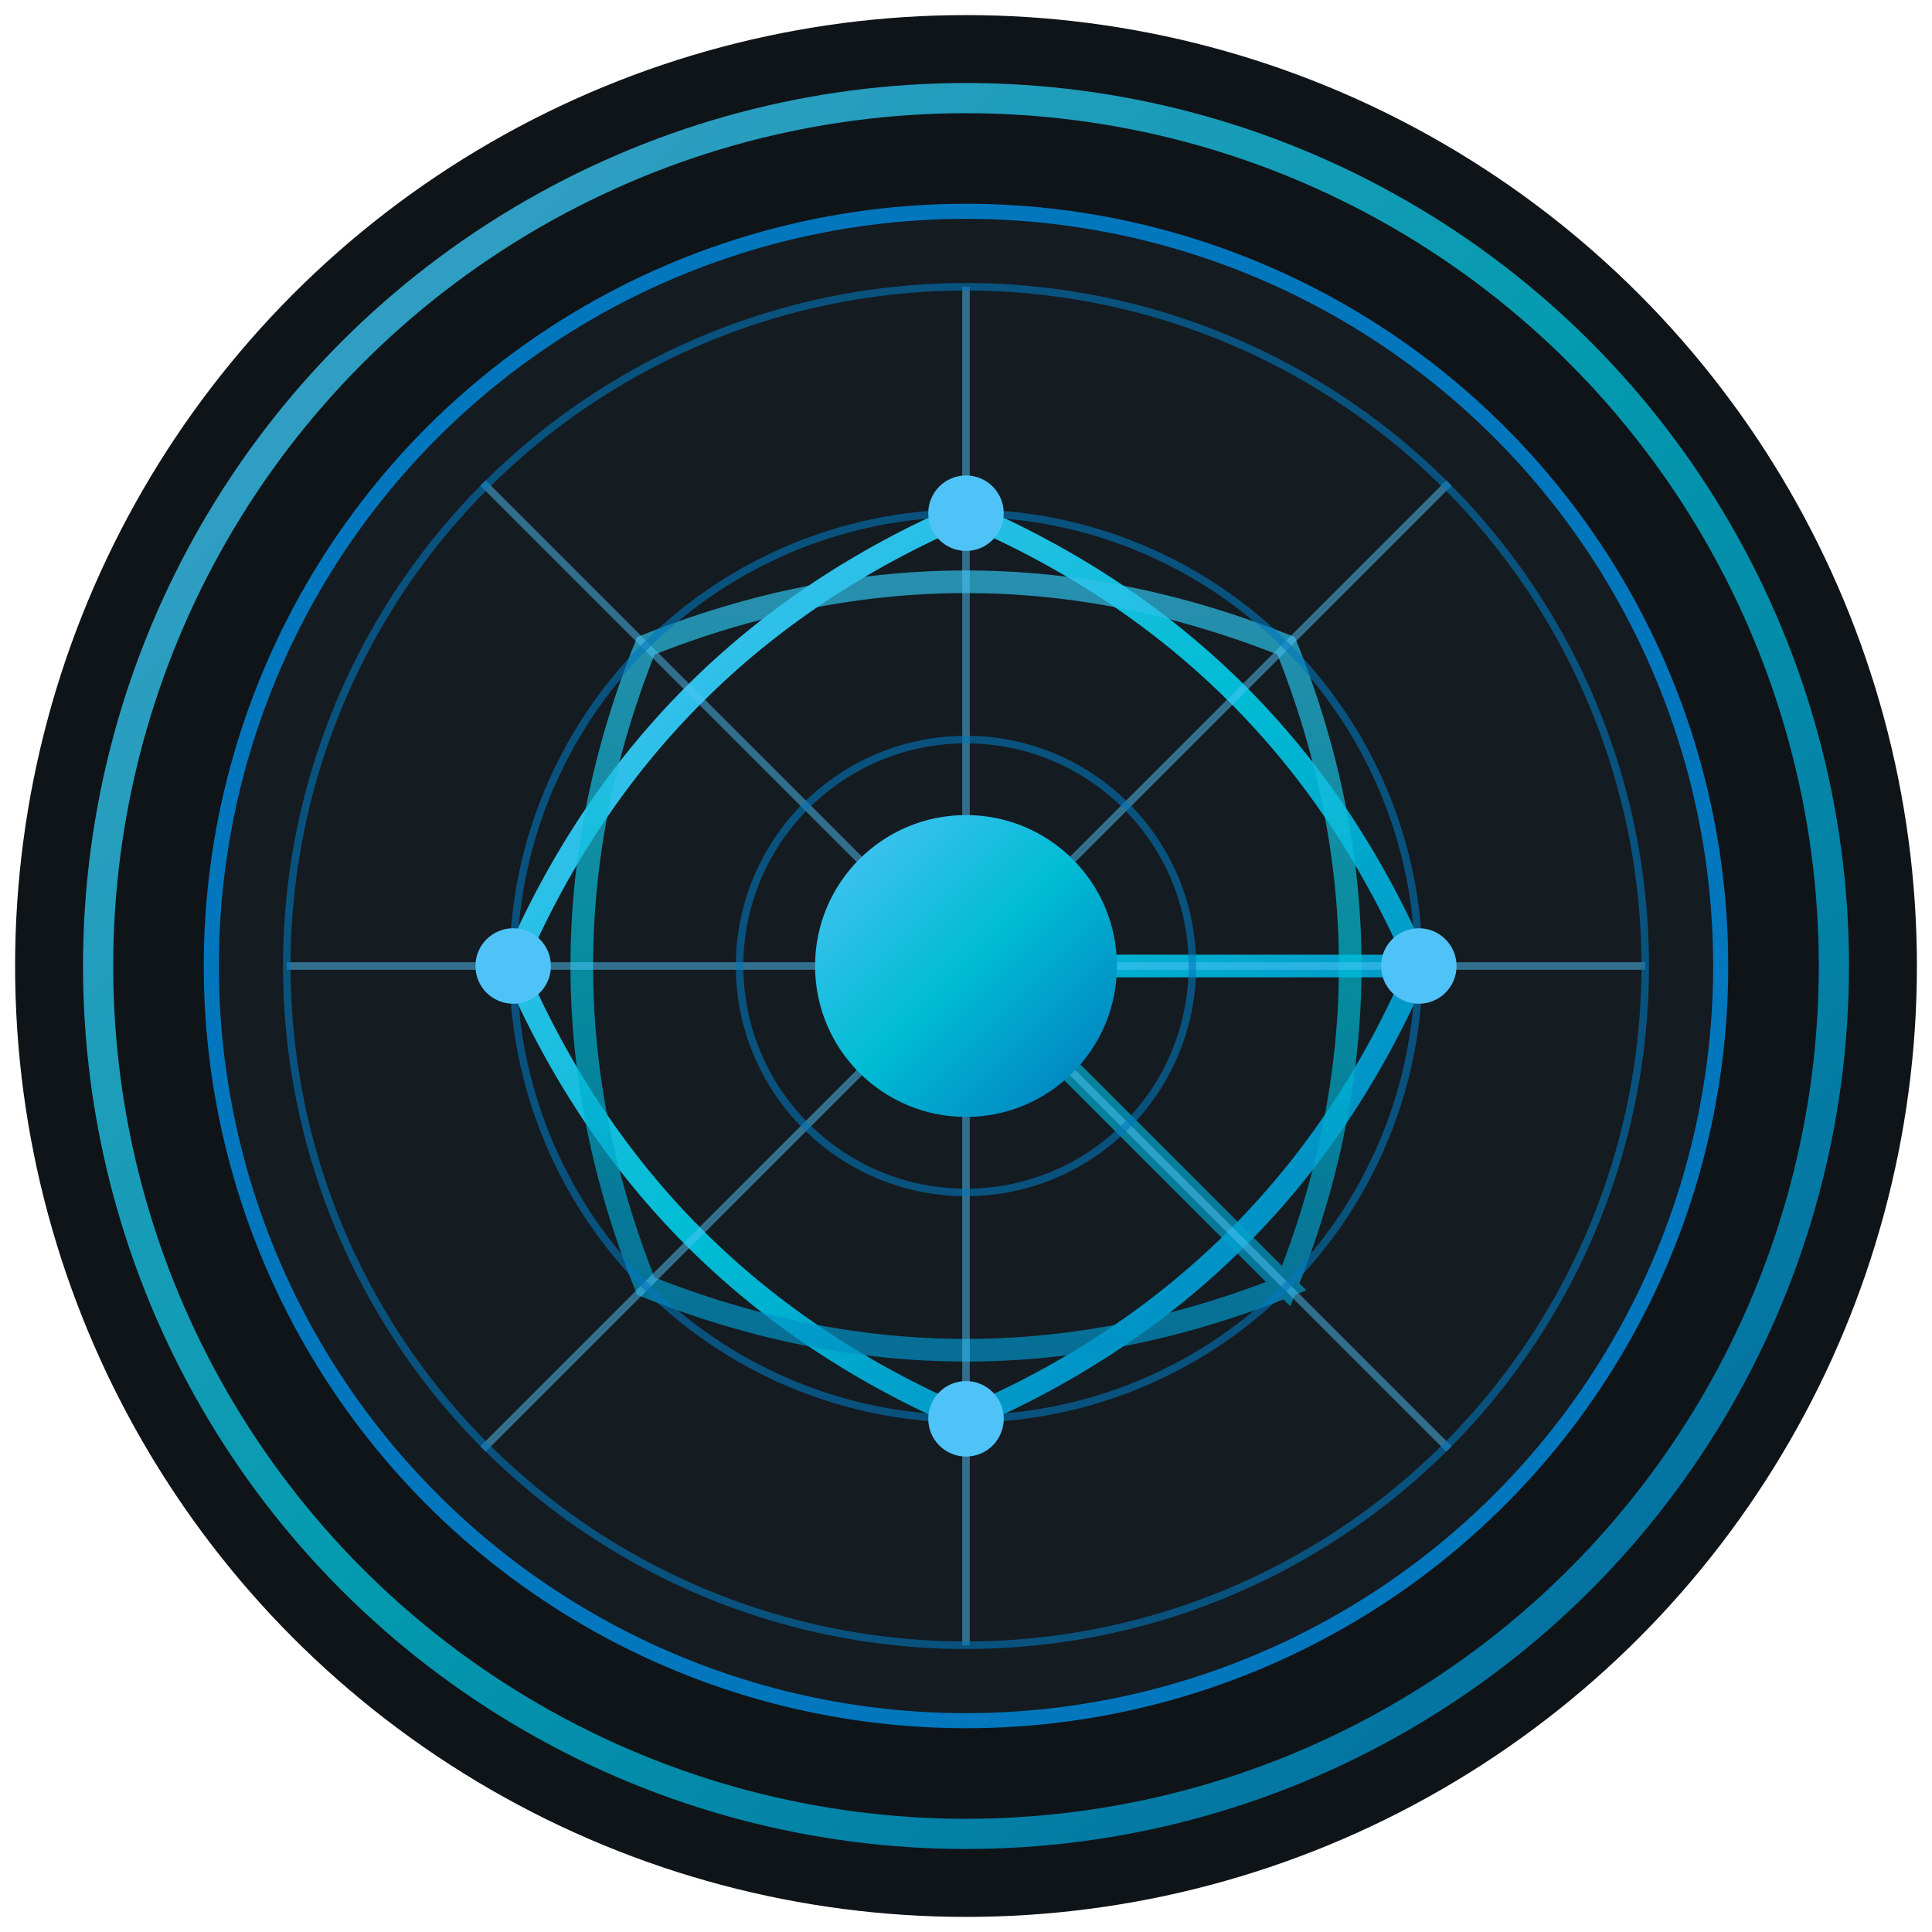 <svg xmlns="http://www.w3.org/2000/svg" width="32" height="32" viewBox="0 0 256 256">
  <defs>
    <!-- Bright gradient for visibility -->
    <linearGradient id="planetGradient" x1="0%" y1="0%" x2="100%" y2="100%">
      <stop offset="0%" style="stop-color:#4FC3F7;stop-opacity:1" />
      <stop offset="50%" style="stop-color:#00bcd4;stop-opacity:1" />
      <stop offset="100%" style="stop-color:#0277BD;stop-opacity:1" />
    </linearGradient>
    
    <!-- Glow effect -->
    <filter id="glow">
      <feGaussianBlur stdDeviation="3" result="coloredBlur"/>
      <feMerge>
        <feMergeNode in="coloredBlur"/>
        <feMergeNode in="SourceGraphic"/>
      </feMerge>
    </filter>
  </defs>
  
  <!-- Dark background circle for contrast -->
  <circle cx="128" cy="128" r="126" fill="#0F1419"/>
  
  <!-- Planet base -->
  <circle cx="128" cy="128" r="100" fill="#141B21" stroke="#0277BD" stroke-width="2"/>
  
  <!-- Polar coordinate geometric pattern -->
  <g transform="translate(128, 128)">
    <!-- Create a rose curve pattern using polar coordinates -->
    <path d="M 0,0 
             L 60,0 
             Q 42,42 0,60 
             Q -42,42 -60,0 
             Q -42,-42 0,-60 
             Q 42,-42 60,0 
             Z" 
          fill="none" 
          stroke="url(#planetGradient)" 
          stroke-width="3" 
          filter="url(#glow)"
          transform="rotate(0)">
      <animateTransform attributeName="transform" 
                        type="rotate" 
                        from="0" 
                        to="360" 
                        dur="60s" 
                        repeatCount="indefinite"/>
    </path>
    
    <!-- Second layer rotated 45 degrees -->
    <path d="M 0,0 
             L 60,0 
             Q 42,42 0,60 
             Q -42,42 -60,0 
             Q -42,-42 0,-60 
             Q 42,-42 60,0 
             Z" 
          fill="none" 
          stroke="url(#planetGradient)" 
          stroke-width="3" 
          opacity="0.7"
          filter="url(#glow)"
          transform="rotate(45)">
      <animateTransform attributeName="transform" 
                        type="rotate" 
                        from="45" 
                        to="405" 
                        dur="60s" 
                        repeatCount="indefinite"/>
    </path>
    
    <!-- Polar grid lines -->
    <g opacity="0.5">
      <!-- Radial lines -->
      <line x1="0" y1="-90" x2="0" y2="90" stroke="#4FC3F7" stroke-width="1"/>
      <line x1="-90" y1="0" x2="90" y2="0" stroke="#4FC3F7" stroke-width="1"/>
      <line x1="-64" y1="-64" x2="64" y2="64" stroke="#4FC3F7" stroke-width="1"/>
      <line x1="-64" y1="64" x2="64" y2="-64" stroke="#4FC3F7" stroke-width="1"/>
    </g>
    
    <!-- Concentric circles (polar coordinates) -->
    <circle cx="0" cy="0" r="30" fill="none" stroke="#0277BD" stroke-width="1" opacity="0.6"/>
    <circle cx="0" cy="0" r="60" fill="none" stroke="#0277BD" stroke-width="1" opacity="0.6"/>
    <circle cx="0" cy="0" r="90" fill="none" stroke="#0277BD" stroke-width="1" opacity="0.6"/>
    
    <!-- Center hub -->
    <circle cx="0" cy="0" r="20" fill="url(#planetGradient)"/>
    
    <!-- Data points on the geometric pattern -->
    <g>
      <circle cx="60" cy="0" r="5" fill="#4FC3F7">
        <animate attributeName="r" values="5;8;5" dur="2s" repeatCount="indefinite"/>
      </circle>
      <circle cx="0" cy="60" r="5" fill="#4FC3F7">
        <animate attributeName="r" values="5;8;5" dur="2s" begin="0.5s" repeatCount="indefinite"/>
      </circle>
      <circle cx="-60" cy="0" r="5" fill="#4FC3F7">
        <animate attributeName="r" values="5;8;5" dur="2s" begin="1s" repeatCount="indefinite"/>
      </circle>
      <circle cx="0" cy="-60" r="5" fill="#4FC3F7">
        <animate attributeName="r" values="5;8;5" dur="2s" begin="1.5s" repeatCount="indefinite"/>
      </circle>
    </g>
  </g>
  
  <!-- Outer ring -->
  <circle cx="128" cy="128" r="115" fill="none" stroke="url(#planetGradient)" stroke-width="4" opacity="0.8"/>
</svg>